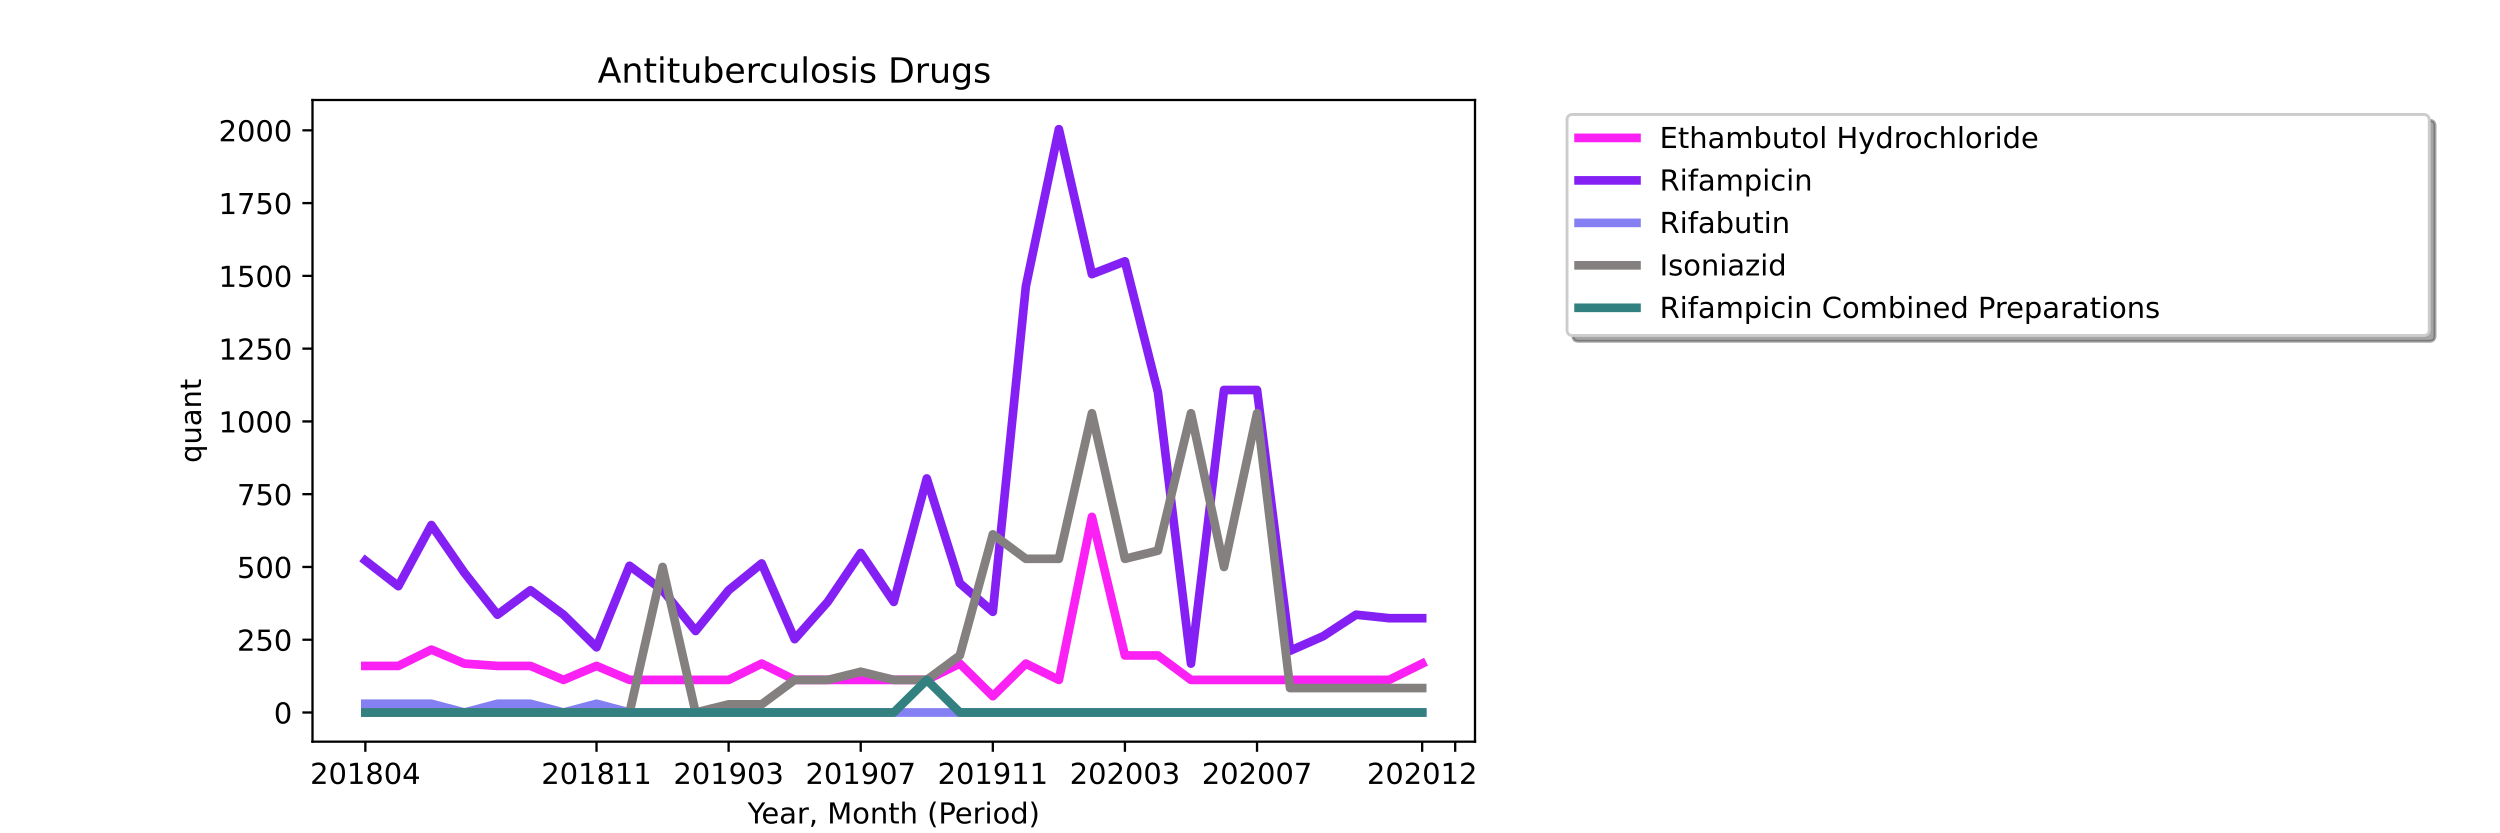 <?xml version="1.0" encoding="utf-8" standalone="no"?>
<!DOCTYPE svg PUBLIC "-//W3C//DTD SVG 1.1//EN"
  "http://www.w3.org/Graphics/SVG/1.1/DTD/svg11.dtd">
<!-- Created with matplotlib (https://matplotlib.org/) -->
<svg height="288pt" version="1.1" viewBox="0 0 864 288" width="864pt" xmlns="http://www.w3.org/2000/svg" xmlns:xlink="http://www.w3.org/1999/xlink">
 <defs>
  <style type="text/css">*{stroke-linecap:butt;stroke-linejoin:round;}</style>
 </defs>
 <g id="figure_1">
  <g id="patch_1">
   <path d="M 0 288 
L 864 288 
L 864 0 
L 0 0 
z
" style="fill:#ffffff;"/>
  </g>
  <g id="axes_1">
   <g id="patch_2">
    <path d="M 108 256.32 
L 509.76 256.32 
L 509.76 34.56 
L 108 34.56 
z
" style="fill:#ffffff;"/>
   </g>
   <g id="matplotlib.axis_1">
    <g id="xtick_1">
     <g id="line2d_1">
      <defs>
       <path d="M 0 0 
L 0 3.5 
" id="mefa0c62151" style="stroke:#000000;stroke-width:0.8;"/>
      </defs>
      <g>
       <use style="stroke:#000000;stroke-width:0.8;" x="126.262" xlink:href="#mefa0c62151" y="256.32"/>
      </g>
     </g>
     <g id="text_1">
      <!-- 201804 -->
      <g transform="translate(107.174 270.918)scale(0.1 -0.1)">
       <defs>
        <path d="M 19.188 8.297 
L 53.609 8.297 
L 53.609 0 
L 7.328 0 
L 7.328 8.297 
Q 12.938 14.109 22.625 23.891 
Q 32.328 33.688 34.812 36.531 
Q 39.547 41.844 41.422 45.531 
Q 43.312 49.219 43.312 52.781 
Q 43.312 58.594 39.234 62.25 
Q 35.156 65.922 28.609 65.922 
Q 23.969 65.922 18.812 64.312 
Q 13.672 62.703 7.812 59.422 
L 7.812 69.391 
Q 13.766 71.781 18.938 73 
Q 24.125 74.219 28.422 74.219 
Q 39.75 74.219 46.484 68.547 
Q 53.219 62.891 53.219 53.422 
Q 53.219 48.922 51.531 44.891 
Q 49.859 40.875 45.406 35.406 
Q 44.188 33.984 37.641 27.219 
Q 31.109 20.453 19.188 8.297 
z
" id="DejaVuSans-50"/>
        <path d="M 31.781 66.406 
Q 24.172 66.406 20.328 58.906 
Q 16.5 51.422 16.5 36.375 
Q 16.5 21.391 20.328 13.891 
Q 24.172 6.391 31.781 6.391 
Q 39.453 6.391 43.281 13.891 
Q 47.125 21.391 47.125 36.375 
Q 47.125 51.422 43.281 58.906 
Q 39.453 66.406 31.781 66.406 
z
M 31.781 74.219 
Q 44.047 74.219 50.516 64.516 
Q 56.984 54.828 56.984 36.375 
Q 56.984 17.969 50.516 8.266 
Q 44.047 -1.422 31.781 -1.422 
Q 19.531 -1.422 13.062 8.266 
Q 6.594 17.969 6.594 36.375 
Q 6.594 54.828 13.062 64.516 
Q 19.531 74.219 31.781 74.219 
z
" id="DejaVuSans-48"/>
        <path d="M 12.406 8.297 
L 28.516 8.297 
L 28.516 63.922 
L 10.984 60.406 
L 10.984 69.391 
L 28.422 72.906 
L 38.281 72.906 
L 38.281 8.297 
L 54.391 8.297 
L 54.391 0 
L 12.406 0 
z
" id="DejaVuSans-49"/>
        <path d="M 31.781 34.625 
Q 24.75 34.625 20.719 30.859 
Q 16.703 27.094 16.703 20.516 
Q 16.703 13.922 20.719 10.156 
Q 24.75 6.391 31.781 6.391 
Q 38.812 6.391 42.859 10.172 
Q 46.922 13.969 46.922 20.516 
Q 46.922 27.094 42.891 30.859 
Q 38.875 34.625 31.781 34.625 
z
M 21.922 38.812 
Q 15.578 40.375 12.031 44.719 
Q 8.5 49.078 8.5 55.328 
Q 8.5 64.062 14.719 69.141 
Q 20.953 74.219 31.781 74.219 
Q 42.672 74.219 48.875 69.141 
Q 55.078 64.062 55.078 55.328 
Q 55.078 49.078 51.531 44.719 
Q 48 40.375 41.703 38.812 
Q 48.828 37.156 52.797 32.312 
Q 56.781 27.484 56.781 20.516 
Q 56.781 9.906 50.312 4.234 
Q 43.844 -1.422 31.781 -1.422 
Q 19.734 -1.422 13.25 4.234 
Q 6.781 9.906 6.781 20.516 
Q 6.781 27.484 10.781 32.312 
Q 14.797 37.156 21.922 38.812 
z
M 18.312 54.391 
Q 18.312 48.734 21.844 45.562 
Q 25.391 42.391 31.781 42.391 
Q 38.141 42.391 41.719 45.562 
Q 45.312 48.734 45.312 54.391 
Q 45.312 60.062 41.719 63.234 
Q 38.141 66.406 31.781 66.406 
Q 25.391 66.406 21.844 63.234 
Q 18.312 60.062 18.312 54.391 
z
" id="DejaVuSans-56"/>
        <path d="M 37.797 64.312 
L 12.891 25.391 
L 37.797 25.391 
z
M 35.203 72.906 
L 47.609 72.906 
L 47.609 25.391 
L 58.016 25.391 
L 58.016 17.188 
L 47.609 17.188 
L 47.609 0 
L 37.797 0 
L 37.797 17.188 
L 4.891 17.188 
L 4.891 26.703 
z
" id="DejaVuSans-52"/>
       </defs>
       <use xlink:href="#DejaVuSans-50"/>
       <use x="63.623" xlink:href="#DejaVuSans-48"/>
       <use x="127.246" xlink:href="#DejaVuSans-49"/>
       <use x="190.869" xlink:href="#DejaVuSans-56"/>
       <use x="254.492" xlink:href="#DejaVuSans-48"/>
       <use x="318.115" xlink:href="#DejaVuSans-52"/>
      </g>
     </g>
    </g>
    <g id="xtick_2">
     <g id="line2d_2">
      <g>
       <use style="stroke:#000000;stroke-width:0.8;" x="206.157" xlink:href="#mefa0c62151" y="256.32"/>
      </g>
     </g>
     <g id="text_2">
      <!-- 201811 -->
      <g transform="translate(187.07 270.918)scale(0.1 -0.1)">
       <use xlink:href="#DejaVuSans-50"/>
       <use x="63.623" xlink:href="#DejaVuSans-48"/>
       <use x="127.246" xlink:href="#DejaVuSans-49"/>
       <use x="190.869" xlink:href="#DejaVuSans-56"/>
       <use x="254.492" xlink:href="#DejaVuSans-49"/>
       <use x="318.115" xlink:href="#DejaVuSans-49"/>
      </g>
     </g>
    </g>
    <g id="xtick_3">
     <g id="line2d_3">
      <g>
       <use style="stroke:#000000;stroke-width:0.8;" x="251.812" xlink:href="#mefa0c62151" y="256.32"/>
      </g>
     </g>
     <g id="text_3">
      <!-- 201903 -->
      <g transform="translate(232.724 270.918)scale(0.1 -0.1)">
       <defs>
        <path d="M 10.984 1.516 
L 10.984 10.5 
Q 14.703 8.734 18.5 7.812 
Q 22.312 6.891 25.984 6.891 
Q 35.75 6.891 40.891 13.453 
Q 46.047 20.016 46.781 33.406 
Q 43.953 29.203 39.594 26.953 
Q 35.25 24.703 29.984 24.703 
Q 19.047 24.703 12.672 31.312 
Q 6.297 37.938 6.297 49.422 
Q 6.297 60.641 12.938 67.422 
Q 19.578 74.219 30.609 74.219 
Q 43.266 74.219 49.922 64.516 
Q 56.594 54.828 56.594 36.375 
Q 56.594 19.141 48.406 8.859 
Q 40.234 -1.422 26.422 -1.422 
Q 22.703 -1.422 18.891 -0.688 
Q 15.094 0.047 10.984 1.516 
z
M 30.609 32.422 
Q 37.25 32.422 41.125 36.953 
Q 45.016 41.5 45.016 49.422 
Q 45.016 57.281 41.125 61.844 
Q 37.25 66.406 30.609 66.406 
Q 23.969 66.406 20.094 61.844 
Q 16.219 57.281 16.219 49.422 
Q 16.219 41.5 20.094 36.953 
Q 23.969 32.422 30.609 32.422 
z
" id="DejaVuSans-57"/>
        <path d="M 40.578 39.312 
Q 47.656 37.797 51.625 33 
Q 55.609 28.219 55.609 21.188 
Q 55.609 10.406 48.188 4.484 
Q 40.766 -1.422 27.094 -1.422 
Q 22.516 -1.422 17.656 -0.516 
Q 12.797 0.391 7.625 2.203 
L 7.625 11.719 
Q 11.719 9.328 16.594 8.109 
Q 21.484 6.891 26.812 6.891 
Q 36.078 6.891 40.938 10.547 
Q 45.797 14.203 45.797 21.188 
Q 45.797 27.641 41.281 31.266 
Q 36.766 34.906 28.719 34.906 
L 20.219 34.906 
L 20.219 43.016 
L 29.109 43.016 
Q 36.375 43.016 40.234 45.922 
Q 44.094 48.828 44.094 54.297 
Q 44.094 59.906 40.109 62.906 
Q 36.141 65.922 28.719 65.922 
Q 24.656 65.922 20.016 65.031 
Q 15.375 64.156 9.812 62.312 
L 9.812 71.094 
Q 15.438 72.656 20.344 73.438 
Q 25.25 74.219 29.594 74.219 
Q 40.828 74.219 47.359 69.109 
Q 53.906 64.016 53.906 55.328 
Q 53.906 49.266 50.438 45.094 
Q 46.969 40.922 40.578 39.312 
z
" id="DejaVuSans-51"/>
       </defs>
       <use xlink:href="#DejaVuSans-50"/>
       <use x="63.623" xlink:href="#DejaVuSans-48"/>
       <use x="127.246" xlink:href="#DejaVuSans-49"/>
       <use x="190.869" xlink:href="#DejaVuSans-57"/>
       <use x="254.492" xlink:href="#DejaVuSans-48"/>
       <use x="318.115" xlink:href="#DejaVuSans-51"/>
      </g>
     </g>
    </g>
    <g id="xtick_4">
     <g id="line2d_4">
      <g>
       <use style="stroke:#000000;stroke-width:0.8;" x="297.466" xlink:href="#mefa0c62151" y="256.32"/>
      </g>
     </g>
     <g id="text_4">
      <!-- 201907 -->
      <g transform="translate(278.379 270.918)scale(0.1 -0.1)">
       <defs>
        <path d="M 8.203 72.906 
L 55.078 72.906 
L 55.078 68.703 
L 28.609 0 
L 18.312 0 
L 43.219 64.594 
L 8.203 64.594 
z
" id="DejaVuSans-55"/>
       </defs>
       <use xlink:href="#DejaVuSans-50"/>
       <use x="63.623" xlink:href="#DejaVuSans-48"/>
       <use x="127.246" xlink:href="#DejaVuSans-49"/>
       <use x="190.869" xlink:href="#DejaVuSans-57"/>
       <use x="254.492" xlink:href="#DejaVuSans-48"/>
       <use x="318.115" xlink:href="#DejaVuSans-55"/>
      </g>
     </g>
    </g>
    <g id="xtick_5">
     <g id="line2d_5">
      <g>
       <use style="stroke:#000000;stroke-width:0.8;" x="343.121" xlink:href="#mefa0c62151" y="256.32"/>
      </g>
     </g>
     <g id="text_5">
      <!-- 201911 -->
      <g transform="translate(324.033 270.918)scale(0.1 -0.1)">
       <use xlink:href="#DejaVuSans-50"/>
       <use x="63.623" xlink:href="#DejaVuSans-48"/>
       <use x="127.246" xlink:href="#DejaVuSans-49"/>
       <use x="190.869" xlink:href="#DejaVuSans-57"/>
       <use x="254.492" xlink:href="#DejaVuSans-49"/>
       <use x="318.115" xlink:href="#DejaVuSans-49"/>
      </g>
     </g>
    </g>
    <g id="xtick_6">
     <g id="line2d_6">
      <g>
       <use style="stroke:#000000;stroke-width:0.8;" x="388.775" xlink:href="#mefa0c62151" y="256.32"/>
      </g>
     </g>
     <g id="text_6">
      <!-- 202003 -->
      <g transform="translate(369.688 270.918)scale(0.1 -0.1)">
       <use xlink:href="#DejaVuSans-50"/>
       <use x="63.623" xlink:href="#DejaVuSans-48"/>
       <use x="127.246" xlink:href="#DejaVuSans-50"/>
       <use x="190.869" xlink:href="#DejaVuSans-48"/>
       <use x="254.492" xlink:href="#DejaVuSans-48"/>
       <use x="318.115" xlink:href="#DejaVuSans-51"/>
      </g>
     </g>
    </g>
    <g id="xtick_7">
     <g id="line2d_7">
      <g>
       <use style="stroke:#000000;stroke-width:0.8;" x="434.43" xlink:href="#mefa0c62151" y="256.32"/>
      </g>
     </g>
     <g id="text_7">
      <!-- 202007 -->
      <g transform="translate(415.342 270.918)scale(0.1 -0.1)">
       <use xlink:href="#DejaVuSans-50"/>
       <use x="63.623" xlink:href="#DejaVuSans-48"/>
       <use x="127.246" xlink:href="#DejaVuSans-50"/>
       <use x="190.869" xlink:href="#DejaVuSans-48"/>
       <use x="254.492" xlink:href="#DejaVuSans-48"/>
       <use x="318.115" xlink:href="#DejaVuSans-55"/>
      </g>
     </g>
    </g>
    <g id="xtick_8">
     <g id="line2d_8">
      <g>
       <use style="stroke:#000000;stroke-width:0.8;" x="491.498" xlink:href="#mefa0c62151" y="256.32"/>
      </g>
     </g>
     <g id="text_8">
      <!-- 202012 -->
      <g transform="translate(472.411 270.918)scale(0.1 -0.1)">
       <use xlink:href="#DejaVuSans-50"/>
       <use x="63.623" xlink:href="#DejaVuSans-48"/>
       <use x="127.246" xlink:href="#DejaVuSans-50"/>
       <use x="190.869" xlink:href="#DejaVuSans-48"/>
       <use x="254.492" xlink:href="#DejaVuSans-49"/>
       <use x="318.115" xlink:href="#DejaVuSans-50"/>
      </g>
     </g>
    </g>
    <g id="xtick_9">
     <g id="line2d_9">
      <g>
       <use style="stroke:#000000;stroke-width:0.8;" x="502.912" xlink:href="#mefa0c62151" y="256.32"/>
      </g>
     </g>
    </g>
    <g id="text_9">
     <!-- Year, Month (Period) -->
     <g transform="translate(258.364 284.597)scale(0.1 -0.1)">
      <defs>
       <path d="M -0.203 72.906 
L 10.406 72.906 
L 30.609 42.922 
L 50.688 72.906 
L 61.281 72.906 
L 35.5 34.719 
L 35.5 0 
L 25.594 0 
L 25.594 34.719 
z
" id="DejaVuSans-89"/>
       <path d="M 56.203 29.594 
L 56.203 25.203 
L 14.891 25.203 
Q 15.484 15.922 20.484 11.062 
Q 25.484 6.203 34.422 6.203 
Q 39.594 6.203 44.453 7.469 
Q 49.312 8.734 54.109 11.281 
L 54.109 2.781 
Q 49.266 0.734 44.188 -0.344 
Q 39.109 -1.422 33.891 -1.422 
Q 20.797 -1.422 13.156 6.188 
Q 5.516 13.812 5.516 26.812 
Q 5.516 40.234 12.766 48.109 
Q 20.016 56 32.328 56 
Q 43.359 56 49.781 48.891 
Q 56.203 41.797 56.203 29.594 
z
M 47.219 32.234 
Q 47.125 39.594 43.094 43.984 
Q 39.062 48.391 32.422 48.391 
Q 24.906 48.391 20.391 44.141 
Q 15.875 39.891 15.188 32.172 
z
" id="DejaVuSans-101"/>
       <path d="M 34.281 27.484 
Q 23.391 27.484 19.188 25 
Q 14.984 22.516 14.984 16.5 
Q 14.984 11.719 18.141 8.906 
Q 21.297 6.109 26.703 6.109 
Q 34.188 6.109 38.703 11.406 
Q 43.219 16.703 43.219 25.484 
L 43.219 27.484 
z
M 52.203 31.203 
L 52.203 0 
L 43.219 0 
L 43.219 8.297 
Q 40.141 3.328 35.547 0.953 
Q 30.953 -1.422 24.312 -1.422 
Q 15.922 -1.422 10.953 3.297 
Q 6 8.016 6 15.922 
Q 6 25.141 12.172 29.828 
Q 18.359 34.516 30.609 34.516 
L 43.219 34.516 
L 43.219 35.406 
Q 43.219 41.609 39.141 45 
Q 35.062 48.391 27.688 48.391 
Q 23 48.391 18.547 47.266 
Q 14.109 46.141 10.016 43.891 
L 10.016 52.203 
Q 14.938 54.109 19.578 55.047 
Q 24.219 56 28.609 56 
Q 40.484 56 46.344 49.844 
Q 52.203 43.703 52.203 31.203 
z
" id="DejaVuSans-97"/>
       <path d="M 41.109 46.297 
Q 39.594 47.172 37.812 47.578 
Q 36.031 48 33.891 48 
Q 26.266 48 22.188 43.047 
Q 18.109 38.094 18.109 28.812 
L 18.109 0 
L 9.078 0 
L 9.078 54.688 
L 18.109 54.688 
L 18.109 46.188 
Q 20.953 51.172 25.484 53.578 
Q 30.031 56 36.531 56 
Q 37.453 56 38.578 55.875 
Q 39.703 55.766 41.062 55.516 
z
" id="DejaVuSans-114"/>
       <path d="M 11.719 12.406 
L 22.016 12.406 
L 22.016 4 
L 14.016 -11.625 
L 7.719 -11.625 
L 11.719 4 
z
" id="DejaVuSans-44"/>
       <path id="DejaVuSans-32"/>
       <path d="M 9.812 72.906 
L 24.516 72.906 
L 43.109 23.297 
L 61.812 72.906 
L 76.516 72.906 
L 76.516 0 
L 66.891 0 
L 66.891 64.016 
L 48.094 14.016 
L 38.188 14.016 
L 19.391 64.016 
L 19.391 0 
L 9.812 0 
z
" id="DejaVuSans-77"/>
       <path d="M 30.609 48.391 
Q 23.391 48.391 19.188 42.75 
Q 14.984 37.109 14.984 27.297 
Q 14.984 17.484 19.156 11.844 
Q 23.344 6.203 30.609 6.203 
Q 37.797 6.203 41.984 11.859 
Q 46.188 17.531 46.188 27.297 
Q 46.188 37.016 41.984 42.703 
Q 37.797 48.391 30.609 48.391 
z
M 30.609 56 
Q 42.328 56 49.016 48.375 
Q 55.719 40.766 55.719 27.297 
Q 55.719 13.875 49.016 6.219 
Q 42.328 -1.422 30.609 -1.422 
Q 18.844 -1.422 12.172 6.219 
Q 5.516 13.875 5.516 27.297 
Q 5.516 40.766 12.172 48.375 
Q 18.844 56 30.609 56 
z
" id="DejaVuSans-111"/>
       <path d="M 54.891 33.016 
L 54.891 0 
L 45.906 0 
L 45.906 32.719 
Q 45.906 40.484 42.875 44.328 
Q 39.844 48.188 33.797 48.188 
Q 26.516 48.188 22.312 43.547 
Q 18.109 38.922 18.109 30.906 
L 18.109 0 
L 9.078 0 
L 9.078 54.688 
L 18.109 54.688 
L 18.109 46.188 
Q 21.344 51.125 25.703 53.562 
Q 30.078 56 35.797 56 
Q 45.219 56 50.047 50.172 
Q 54.891 44.344 54.891 33.016 
z
" id="DejaVuSans-110"/>
       <path d="M 18.312 70.219 
L 18.312 54.688 
L 36.812 54.688 
L 36.812 47.703 
L 18.312 47.703 
L 18.312 18.016 
Q 18.312 11.328 20.141 9.422 
Q 21.969 7.516 27.594 7.516 
L 36.812 7.516 
L 36.812 0 
L 27.594 0 
Q 17.188 0 13.234 3.875 
Q 9.281 7.766 9.281 18.016 
L 9.281 47.703 
L 2.688 47.703 
L 2.688 54.688 
L 9.281 54.688 
L 9.281 70.219 
z
" id="DejaVuSans-116"/>
       <path d="M 54.891 33.016 
L 54.891 0 
L 45.906 0 
L 45.906 32.719 
Q 45.906 40.484 42.875 44.328 
Q 39.844 48.188 33.797 48.188 
Q 26.516 48.188 22.312 43.547 
Q 18.109 38.922 18.109 30.906 
L 18.109 0 
L 9.078 0 
L 9.078 75.984 
L 18.109 75.984 
L 18.109 46.188 
Q 21.344 51.125 25.703 53.562 
Q 30.078 56 35.797 56 
Q 45.219 56 50.047 50.172 
Q 54.891 44.344 54.891 33.016 
z
" id="DejaVuSans-104"/>
       <path d="M 31 75.875 
Q 24.469 64.656 21.281 53.656 
Q 18.109 42.672 18.109 31.391 
Q 18.109 20.125 21.312 9.062 
Q 24.516 -2 31 -13.188 
L 23.188 -13.188 
Q 15.875 -1.703 12.234 9.375 
Q 8.594 20.453 8.594 31.391 
Q 8.594 42.281 12.203 53.312 
Q 15.828 64.359 23.188 75.875 
z
" id="DejaVuSans-40"/>
       <path d="M 19.672 64.797 
L 19.672 37.406 
L 32.078 37.406 
Q 38.969 37.406 42.719 40.969 
Q 46.484 44.531 46.484 51.125 
Q 46.484 57.672 42.719 61.234 
Q 38.969 64.797 32.078 64.797 
z
M 9.812 72.906 
L 32.078 72.906 
Q 44.344 72.906 50.609 67.359 
Q 56.891 61.812 56.891 51.125 
Q 56.891 40.328 50.609 34.812 
Q 44.344 29.297 32.078 29.297 
L 19.672 29.297 
L 19.672 0 
L 9.812 0 
z
" id="DejaVuSans-80"/>
       <path d="M 9.422 54.688 
L 18.406 54.688 
L 18.406 0 
L 9.422 0 
z
M 9.422 75.984 
L 18.406 75.984 
L 18.406 64.594 
L 9.422 64.594 
z
" id="DejaVuSans-105"/>
       <path d="M 45.406 46.391 
L 45.406 75.984 
L 54.391 75.984 
L 54.391 0 
L 45.406 0 
L 45.406 8.203 
Q 42.578 3.328 38.25 0.953 
Q 33.938 -1.422 27.875 -1.422 
Q 17.969 -1.422 11.734 6.484 
Q 5.516 14.406 5.516 27.297 
Q 5.516 40.188 11.734 48.094 
Q 17.969 56 27.875 56 
Q 33.938 56 38.25 53.625 
Q 42.578 51.266 45.406 46.391 
z
M 14.797 27.297 
Q 14.797 17.391 18.875 11.75 
Q 22.953 6.109 30.078 6.109 
Q 37.203 6.109 41.297 11.75 
Q 45.406 17.391 45.406 27.297 
Q 45.406 37.203 41.297 42.844 
Q 37.203 48.484 30.078 48.484 
Q 22.953 48.484 18.875 42.844 
Q 14.797 37.203 14.797 27.297 
z
" id="DejaVuSans-100"/>
       <path d="M 8.016 75.875 
L 15.828 75.875 
Q 23.141 64.359 26.781 53.312 
Q 30.422 42.281 30.422 31.391 
Q 30.422 20.453 26.781 9.375 
Q 23.141 -1.703 15.828 -13.188 
L 8.016 -13.188 
Q 14.5 -2 17.703 9.062 
Q 20.906 20.125 20.906 31.391 
Q 20.906 42.672 17.703 53.656 
Q 14.5 64.656 8.016 75.875 
z
" id="DejaVuSans-41"/>
      </defs>
      <use xlink:href="#DejaVuSans-89"/>
      <use x="47.834" xlink:href="#DejaVuSans-101"/>
      <use x="109.357" xlink:href="#DejaVuSans-97"/>
      <use x="170.637" xlink:href="#DejaVuSans-114"/>
      <use x="211.75" xlink:href="#DejaVuSans-44"/>
      <use x="243.537" xlink:href="#DejaVuSans-32"/>
      <use x="275.324" xlink:href="#DejaVuSans-77"/>
      <use x="361.604" xlink:href="#DejaVuSans-111"/>
      <use x="422.785" xlink:href="#DejaVuSans-110"/>
      <use x="486.164" xlink:href="#DejaVuSans-116"/>
      <use x="525.373" xlink:href="#DejaVuSans-104"/>
      <use x="588.752" xlink:href="#DejaVuSans-32"/>
      <use x="620.539" xlink:href="#DejaVuSans-40"/>
      <use x="659.553" xlink:href="#DejaVuSans-80"/>
      <use x="716.23" xlink:href="#DejaVuSans-101"/>
      <use x="777.754" xlink:href="#DejaVuSans-114"/>
      <use x="818.867" xlink:href="#DejaVuSans-105"/>
      <use x="846.65" xlink:href="#DejaVuSans-111"/>
      <use x="907.832" xlink:href="#DejaVuSans-100"/>
      <use x="971.309" xlink:href="#DejaVuSans-41"/>
     </g>
    </g>
   </g>
   <g id="matplotlib.axis_2">
    <g id="ytick_1">
     <g id="line2d_10">
      <defs>
       <path d="M 0 0 
L -3.5 0 
" id="mbeb503affc" style="stroke:#000000;stroke-width:0.8;"/>
      </defs>
      <g>
       <use style="stroke:#000000;stroke-width:0.8;" x="108" xlink:href="#mbeb503affc" y="246.24"/>
      </g>
     </g>
     <g id="text_10">
      <!-- 0 -->
      <g transform="translate(94.638 250.039)scale(0.1 -0.1)">
       <use xlink:href="#DejaVuSans-48"/>
      </g>
     </g>
    </g>
    <g id="ytick_2">
     <g id="line2d_11">
      <g>
       <use style="stroke:#000000;stroke-width:0.8;" x="108" xlink:href="#mbeb503affc" y="221.09"/>
      </g>
     </g>
     <g id="text_11">
      <!-- 250 -->
      <g transform="translate(81.912 224.89)scale(0.1 -0.1)">
       <defs>
        <path d="M 10.797 72.906 
L 49.516 72.906 
L 49.516 64.594 
L 19.828 64.594 
L 19.828 46.734 
Q 21.969 47.469 24.109 47.828 
Q 26.266 48.188 28.422 48.188 
Q 40.625 48.188 47.75 41.5 
Q 54.891 34.812 54.891 23.391 
Q 54.891 11.625 47.562 5.094 
Q 40.234 -1.422 26.906 -1.422 
Q 22.312 -1.422 17.547 -0.641 
Q 12.797 0.141 7.719 1.703 
L 7.719 11.625 
Q 12.109 9.234 16.797 8.062 
Q 21.484 6.891 26.703 6.891 
Q 35.156 6.891 40.078 11.328 
Q 45.016 15.766 45.016 23.391 
Q 45.016 31 40.078 35.438 
Q 35.156 39.891 26.703 39.891 
Q 22.75 39.891 18.812 39.016 
Q 14.891 38.141 10.797 36.281 
z
" id="DejaVuSans-53"/>
       </defs>
       <use xlink:href="#DejaVuSans-50"/>
       <use x="63.623" xlink:href="#DejaVuSans-53"/>
       <use x="127.246" xlink:href="#DejaVuSans-48"/>
      </g>
     </g>
    </g>
    <g id="ytick_3">
     <g id="line2d_12">
      <g>
       <use style="stroke:#000000;stroke-width:0.8;" x="108" xlink:href="#mbeb503affc" y="195.941"/>
      </g>
     </g>
     <g id="text_12">
      <!-- 500 -->
      <g transform="translate(81.912 199.74)scale(0.1 -0.1)">
       <use xlink:href="#DejaVuSans-53"/>
       <use x="63.623" xlink:href="#DejaVuSans-48"/>
       <use x="127.246" xlink:href="#DejaVuSans-48"/>
      </g>
     </g>
    </g>
    <g id="ytick_4">
     <g id="line2d_13">
      <g>
       <use style="stroke:#000000;stroke-width:0.8;" x="108" xlink:href="#mbeb503affc" y="170.791"/>
      </g>
     </g>
     <g id="text_13">
      <!-- 750 -->
      <g transform="translate(81.912 174.59)scale(0.1 -0.1)">
       <use xlink:href="#DejaVuSans-55"/>
       <use x="63.623" xlink:href="#DejaVuSans-53"/>
       <use x="127.246" xlink:href="#DejaVuSans-48"/>
      </g>
     </g>
    </g>
    <g id="ytick_5">
     <g id="line2d_14">
      <g>
       <use style="stroke:#000000;stroke-width:0.8;" x="108" xlink:href="#mbeb503affc" y="145.641"/>
      </g>
     </g>
     <g id="text_14">
      <!-- 1000 -->
      <g transform="translate(75.55 149.44)scale(0.1 -0.1)">
       <use xlink:href="#DejaVuSans-49"/>
       <use x="63.623" xlink:href="#DejaVuSans-48"/>
       <use x="127.246" xlink:href="#DejaVuSans-48"/>
       <use x="190.869" xlink:href="#DejaVuSans-48"/>
      </g>
     </g>
    </g>
    <g id="ytick_6">
     <g id="line2d_15">
      <g>
       <use style="stroke:#000000;stroke-width:0.8;" x="108" xlink:href="#mbeb503affc" y="120.491"/>
      </g>
     </g>
     <g id="text_15">
      <!-- 1250 -->
      <g transform="translate(75.55 124.291)scale(0.1 -0.1)">
       <use xlink:href="#DejaVuSans-49"/>
       <use x="63.623" xlink:href="#DejaVuSans-50"/>
       <use x="127.246" xlink:href="#DejaVuSans-53"/>
       <use x="190.869" xlink:href="#DejaVuSans-48"/>
      </g>
     </g>
    </g>
    <g id="ytick_7">
     <g id="line2d_16">
      <g>
       <use style="stroke:#000000;stroke-width:0.8;" x="108" xlink:href="#mbeb503affc" y="95.342"/>
      </g>
     </g>
     <g id="text_16">
      <!-- 1500 -->
      <g transform="translate(75.55 99.141)scale(0.1 -0.1)">
       <use xlink:href="#DejaVuSans-49"/>
       <use x="63.623" xlink:href="#DejaVuSans-53"/>
       <use x="127.246" xlink:href="#DejaVuSans-48"/>
       <use x="190.869" xlink:href="#DejaVuSans-48"/>
      </g>
     </g>
    </g>
    <g id="ytick_8">
     <g id="line2d_17">
      <g>
       <use style="stroke:#000000;stroke-width:0.8;" x="108" xlink:href="#mbeb503affc" y="70.192"/>
      </g>
     </g>
     <g id="text_17">
      <!-- 1750 -->
      <g transform="translate(75.55 73.991)scale(0.1 -0.1)">
       <use xlink:href="#DejaVuSans-49"/>
       <use x="63.623" xlink:href="#DejaVuSans-55"/>
       <use x="127.246" xlink:href="#DejaVuSans-53"/>
       <use x="190.869" xlink:href="#DejaVuSans-48"/>
      </g>
     </g>
    </g>
    <g id="ytick_9">
     <g id="line2d_18">
      <g>
       <use style="stroke:#000000;stroke-width:0.8;" x="108" xlink:href="#mbeb503affc" y="45.042"/>
      </g>
     </g>
     <g id="text_18">
      <!-- 2000 -->
      <g transform="translate(75.55 48.842)scale(0.1 -0.1)">
       <use xlink:href="#DejaVuSans-50"/>
       <use x="63.623" xlink:href="#DejaVuSans-48"/>
       <use x="127.246" xlink:href="#DejaVuSans-48"/>
       <use x="190.869" xlink:href="#DejaVuSans-48"/>
      </g>
     </g>
    </g>
    <g id="text_19">
     <!-- quant -->
     <g transform="translate(69.47 159.976)rotate(-90)scale(0.1 -0.1)">
      <defs>
       <path d="M 14.797 27.297 
Q 14.797 17.391 18.875 11.75 
Q 22.953 6.109 30.078 6.109 
Q 37.203 6.109 41.297 11.75 
Q 45.406 17.391 45.406 27.297 
Q 45.406 37.203 41.297 42.844 
Q 37.203 48.484 30.078 48.484 
Q 22.953 48.484 18.875 42.844 
Q 14.797 37.203 14.797 27.297 
z
M 45.406 8.203 
Q 42.578 3.328 38.25 0.953 
Q 33.938 -1.422 27.875 -1.422 
Q 17.969 -1.422 11.734 6.484 
Q 5.516 14.406 5.516 27.297 
Q 5.516 40.188 11.734 48.094 
Q 17.969 56 27.875 56 
Q 33.938 56 38.25 53.625 
Q 42.578 51.266 45.406 46.391 
L 45.406 54.688 
L 54.391 54.688 
L 54.391 -20.797 
L 45.406 -20.797 
z
" id="DejaVuSans-113"/>
       <path d="M 8.5 21.578 
L 8.5 54.688 
L 17.484 54.688 
L 17.484 21.922 
Q 17.484 14.156 20.5 10.266 
Q 23.531 6.391 29.594 6.391 
Q 36.859 6.391 41.078 11.031 
Q 45.312 15.672 45.312 23.688 
L 45.312 54.688 
L 54.297 54.688 
L 54.297 0 
L 45.312 0 
L 45.312 8.406 
Q 42.047 3.422 37.719 1 
Q 33.406 -1.422 27.688 -1.422 
Q 18.266 -1.422 13.375 4.438 
Q 8.5 10.297 8.5 21.578 
z
M 31.109 56 
z
" id="DejaVuSans-117"/>
      </defs>
      <use xlink:href="#DejaVuSans-113"/>
      <use x="63.477" xlink:href="#DejaVuSans-117"/>
      <use x="126.855" xlink:href="#DejaVuSans-97"/>
      <use x="188.135" xlink:href="#DejaVuSans-110"/>
      <use x="251.514" xlink:href="#DejaVuSans-116"/>
     </g>
    </g>
   </g>
   <g id="line2d_19">
    <path clip-path="url(#p22ac1763ed)" d="M 126.262 230.144 
L 137.675 230.144 
L 149.089 224.511 
L 160.503 229.339 
L 171.916 230.144 
L 183.33 230.144 
L 194.744 234.973 
L 206.157 230.144 
L 217.571 234.973 
L 228.985 234.973 
L 240.398 234.973 
L 251.812 234.973 
L 263.225 229.339 
L 274.639 234.973 
L 286.053 234.973 
L 297.466 234.973 
L 308.88 234.973 
L 320.294 234.973 
L 331.707 229.339 
L 343.121 240.606 
L 354.535 229.339 
L 365.948 234.973 
L 377.362 178.638 
L 388.775 226.523 
L 400.189 226.523 
L 411.603 234.973 
L 423.016 234.973 
L 434.43 234.973 
L 445.844 234.973 
L 457.257 234.973 
L 468.671 234.973 
L 480.085 234.973 
L 491.498 229.339 
" style="fill:none;stroke:#fb20f3;stroke-linecap:square;stroke-width:3;"/>
   </g>
   <g id="line2d_20">
    <path clip-path="url(#p22ac1763ed)" d="M 126.262 193.727 
L 137.675 202.58 
L 149.089 181.454 
L 160.503 197.953 
L 171.916 212.439 
L 183.33 203.989 
L 194.744 212.439 
L 206.157 223.706 
L 217.571 195.538 
L 228.985 203.989 
L 240.398 218.072 
L 251.812 203.989 
L 263.225 194.733 
L 274.639 220.889 
L 286.053 208.012 
L 297.466 191.112 
L 308.88 208.012 
L 320.294 165.359 
L 331.707 201.574 
L 343.121 211.433 
L 354.535 98.963 
L 365.948 44.64 
L 377.362 94.738 
L 388.775 90.312 
L 400.189 135.581 
L 411.603 229.339 
L 423.016 134.777 
L 434.43 134.777 
L 445.844 224.913 
L 457.257 219.883 
L 468.671 212.439 
L 480.085 213.646 
L 491.498 213.646 
" style="fill:none;stroke:#8420f3;stroke-linecap:square;stroke-width:3;"/>
   </g>
   <g id="line2d_21">
    <path clip-path="url(#p22ac1763ed)" d="M 126.262 243.222 
L 137.675 243.222 
L 149.089 243.222 
L 160.503 246.24 
L 171.916 243.222 
L 183.33 243.222 
L 194.744 246.24 
L 206.157 243.222 
L 217.571 246.24 
L 228.985 246.24 
L 240.398 246.24 
L 251.812 246.24 
L 263.225 246.24 
L 274.639 246.24 
L 286.053 246.24 
L 297.466 246.24 
L 308.88 246.24 
L 320.294 246.24 
L 331.707 246.24 
L 343.121 246.24 
L 354.535 246.24 
L 365.948 246.24 
L 377.362 246.24 
L 388.775 246.24 
L 400.189 246.24 
L 411.603 246.24 
L 423.016 246.24 
L 434.43 246.24 
L 445.844 246.24 
L 457.257 246.24 
L 468.671 246.24 
L 480.085 246.24 
L 491.498 246.24 
" style="fill:none;stroke:#8480f3;stroke-linecap:square;stroke-width:3;"/>
   </g>
   <g id="line2d_22">
    <path clip-path="url(#p22ac1763ed)" d="M 126.262 246.24 
L 137.675 246.24 
L 149.089 246.24 
L 160.503 246.24 
L 171.916 246.24 
L 183.33 246.24 
L 194.744 246.24 
L 206.157 246.24 
L 217.571 246.24 
L 228.985 195.941 
L 240.398 246.24 
L 251.812 243.423 
L 263.225 243.423 
L 274.639 234.973 
L 286.053 234.973 
L 297.466 232.156 
L 308.88 234.973 
L 320.294 234.973 
L 331.707 226.523 
L 343.121 184.674 
L 354.535 193.124 
L 365.948 193.124 
L 377.362 142.824 
L 388.775 193.124 
L 400.189 190.307 
L 411.603 142.824 
L 423.016 195.941 
L 434.43 142.824 
L 445.844 237.79 
L 457.257 237.79 
L 468.671 237.79 
L 480.085 237.79 
L 491.498 237.79 
" style="fill:none;stroke:#84807f;stroke-linecap:square;stroke-width:3;"/>
   </g>
   <g id="line2d_23">
    <path clip-path="url(#p22ac1763ed)" d="M 126.262 246.24 
L 137.675 246.24 
L 149.089 246.24 
L 160.503 246.24 
L 171.916 246.24 
L 183.33 246.24 
L 194.744 246.24 
L 206.157 246.24 
L 217.571 246.24 
L 228.985 246.24 
L 240.398 246.24 
L 251.812 246.24 
L 263.225 246.24 
L 274.639 246.24 
L 286.053 246.24 
L 297.466 246.24 
L 308.88 246.24 
L 320.294 234.973 
L 331.707 246.24 
L 343.121 246.24 
L 354.535 246.24 
L 365.948 246.24 
L 377.362 246.24 
L 388.775 246.24 
L 400.189 246.24 
L 411.603 246.24 
L 423.016 246.24 
L 434.43 246.24 
L 445.844 246.24 
L 457.257 246.24 
L 468.671 246.24 
L 480.085 246.24 
L 491.498 246.24 
" style="fill:none;stroke:#32807f;stroke-linecap:square;stroke-width:3;"/>
   </g>
   <g id="patch_3">
    <path d="M 108 256.32 
L 108 34.56 
" style="fill:none;stroke:#000000;stroke-linecap:square;stroke-linejoin:miter;stroke-width:0.8;"/>
   </g>
   <g id="patch_4">
    <path d="M 509.76 256.32 
L 509.76 34.56 
" style="fill:none;stroke:#000000;stroke-linecap:square;stroke-linejoin:miter;stroke-width:0.8;"/>
   </g>
   <g id="patch_5">
    <path d="M 108 256.32 
L 509.76 256.32 
" style="fill:none;stroke:#000000;stroke-linecap:square;stroke-linejoin:miter;stroke-width:0.8;"/>
   </g>
   <g id="patch_6">
    <path d="M 108 34.56 
L 509.76 34.56 
" style="fill:none;stroke:#000000;stroke-linecap:square;stroke-linejoin:miter;stroke-width:0.8;"/>
   </g>
   <g id="text_20">
    <!-- Antituberculosis Drugs                   -->
    <g transform="translate(206.555 28.56)scale(0.12 -0.12)">
     <defs>
      <path d="M 34.188 63.188 
L 20.797 26.906 
L 47.609 26.906 
z
M 28.609 72.906 
L 39.797 72.906 
L 67.578 0 
L 57.328 0 
L 50.688 18.703 
L 17.828 18.703 
L 11.188 0 
L 0.781 0 
z
" id="DejaVuSans-65"/>
      <path d="M 48.688 27.297 
Q 48.688 37.203 44.609 42.844 
Q 40.531 48.484 33.406 48.484 
Q 26.266 48.484 22.188 42.844 
Q 18.109 37.203 18.109 27.297 
Q 18.109 17.391 22.188 11.75 
Q 26.266 6.109 33.406 6.109 
Q 40.531 6.109 44.609 11.75 
Q 48.688 17.391 48.688 27.297 
z
M 18.109 46.391 
Q 20.953 51.266 25.266 53.625 
Q 29.594 56 35.594 56 
Q 45.562 56 51.781 48.094 
Q 58.016 40.188 58.016 27.297 
Q 58.016 14.406 51.781 6.484 
Q 45.562 -1.422 35.594 -1.422 
Q 29.594 -1.422 25.266 0.953 
Q 20.953 3.328 18.109 8.203 
L 18.109 0 
L 9.078 0 
L 9.078 75.984 
L 18.109 75.984 
z
" id="DejaVuSans-98"/>
      <path d="M 48.781 52.594 
L 48.781 44.188 
Q 44.969 46.297 41.141 47.344 
Q 37.312 48.391 33.406 48.391 
Q 24.656 48.391 19.812 42.844 
Q 14.984 37.312 14.984 27.297 
Q 14.984 17.281 19.812 11.734 
Q 24.656 6.203 33.406 6.203 
Q 37.312 6.203 41.141 7.25 
Q 44.969 8.297 48.781 10.406 
L 48.781 2.094 
Q 45.016 0.344 40.984 -0.531 
Q 36.969 -1.422 32.422 -1.422 
Q 20.062 -1.422 12.781 6.344 
Q 5.516 14.109 5.516 27.297 
Q 5.516 40.672 12.859 48.328 
Q 20.219 56 33.016 56 
Q 37.156 56 41.109 55.141 
Q 45.062 54.297 48.781 52.594 
z
" id="DejaVuSans-99"/>
      <path d="M 9.422 75.984 
L 18.406 75.984 
L 18.406 0 
L 9.422 0 
z
" id="DejaVuSans-108"/>
      <path d="M 44.281 53.078 
L 44.281 44.578 
Q 40.484 46.531 36.375 47.5 
Q 32.281 48.484 27.875 48.484 
Q 21.188 48.484 17.844 46.438 
Q 14.5 44.391 14.5 40.281 
Q 14.5 37.156 16.891 35.375 
Q 19.281 33.594 26.516 31.984 
L 29.594 31.297 
Q 39.156 29.25 43.188 25.516 
Q 47.219 21.781 47.219 15.094 
Q 47.219 7.469 41.188 3.016 
Q 35.156 -1.422 24.609 -1.422 
Q 20.219 -1.422 15.453 -0.562 
Q 10.688 0.297 5.422 2 
L 5.422 11.281 
Q 10.406 8.688 15.234 7.391 
Q 20.062 6.109 24.812 6.109 
Q 31.156 6.109 34.562 8.281 
Q 37.984 10.453 37.984 14.406 
Q 37.984 18.062 35.516 20.016 
Q 33.062 21.969 24.703 23.781 
L 21.578 24.516 
Q 13.234 26.266 9.516 29.906 
Q 5.812 33.547 5.812 39.891 
Q 5.812 47.609 11.281 51.797 
Q 16.75 56 26.812 56 
Q 31.781 56 36.172 55.266 
Q 40.578 54.547 44.281 53.078 
z
" id="DejaVuSans-115"/>
      <path d="M 19.672 64.797 
L 19.672 8.109 
L 31.594 8.109 
Q 46.688 8.109 53.688 14.938 
Q 60.688 21.781 60.688 36.531 
Q 60.688 51.172 53.688 57.984 
Q 46.688 64.797 31.594 64.797 
z
M 9.812 72.906 
L 30.078 72.906 
Q 51.266 72.906 61.172 64.094 
Q 71.094 55.281 71.094 36.531 
Q 71.094 17.672 61.125 8.828 
Q 51.172 0 30.078 0 
L 9.812 0 
z
" id="DejaVuSans-68"/>
      <path d="M 45.406 27.984 
Q 45.406 37.75 41.375 43.109 
Q 37.359 48.484 30.078 48.484 
Q 22.859 48.484 18.828 43.109 
Q 14.797 37.75 14.797 27.984 
Q 14.797 18.266 18.828 12.891 
Q 22.859 7.516 30.078 7.516 
Q 37.359 7.516 41.375 12.891 
Q 45.406 18.266 45.406 27.984 
z
M 54.391 6.781 
Q 54.391 -7.172 48.188 -13.984 
Q 42 -20.797 29.203 -20.797 
Q 24.469 -20.797 20.266 -20.094 
Q 16.062 -19.391 12.109 -17.922 
L 12.109 -9.188 
Q 16.062 -11.328 19.922 -12.344 
Q 23.781 -13.375 27.781 -13.375 
Q 36.625 -13.375 41.016 -8.766 
Q 45.406 -4.156 45.406 5.172 
L 45.406 9.625 
Q 42.625 4.781 38.281 2.391 
Q 33.938 0 27.875 0 
Q 17.828 0 11.672 7.656 
Q 5.516 15.328 5.516 27.984 
Q 5.516 40.672 11.672 48.328 
Q 17.828 56 27.875 56 
Q 33.938 56 38.281 53.609 
Q 42.625 51.219 45.406 46.391 
L 45.406 54.688 
L 54.391 54.688 
z
" id="DejaVuSans-103"/>
     </defs>
     <use xlink:href="#DejaVuSans-65"/>
     <use x="68.408" xlink:href="#DejaVuSans-110"/>
     <use x="131.787" xlink:href="#DejaVuSans-116"/>
     <use x="170.996" xlink:href="#DejaVuSans-105"/>
     <use x="198.779" xlink:href="#DejaVuSans-116"/>
     <use x="237.988" xlink:href="#DejaVuSans-117"/>
     <use x="301.367" xlink:href="#DejaVuSans-98"/>
     <use x="364.844" xlink:href="#DejaVuSans-101"/>
     <use x="426.367" xlink:href="#DejaVuSans-114"/>
     <use x="465.23" xlink:href="#DejaVuSans-99"/>
     <use x="520.211" xlink:href="#DejaVuSans-117"/>
     <use x="583.59" xlink:href="#DejaVuSans-108"/>
     <use x="611.373" xlink:href="#DejaVuSans-111"/>
     <use x="672.555" xlink:href="#DejaVuSans-115"/>
     <use x="724.654" xlink:href="#DejaVuSans-105"/>
     <use x="752.438" xlink:href="#DejaVuSans-115"/>
     <use x="804.537" xlink:href="#DejaVuSans-32"/>
     <use x="836.324" xlink:href="#DejaVuSans-68"/>
     <use x="913.326" xlink:href="#DejaVuSans-114"/>
     <use x="954.439" xlink:href="#DejaVuSans-117"/>
     <use x="1017.818" xlink:href="#DejaVuSans-103"/>
     <use x="1081.295" xlink:href="#DejaVuSans-115"/>
     <use x="1133.395" xlink:href="#DejaVuSans-32"/>
     <use x="1165.182" xlink:href="#DejaVuSans-32"/>
     <use x="1196.969" xlink:href="#DejaVuSans-32"/>
     <use x="1228.756" xlink:href="#DejaVuSans-32"/>
     <use x="1260.543" xlink:href="#DejaVuSans-32"/>
     <use x="1292.33" xlink:href="#DejaVuSans-32"/>
     <use x="1324.117" xlink:href="#DejaVuSans-32"/>
     <use x="1355.904" xlink:href="#DejaVuSans-32"/>
     <use x="1387.691" xlink:href="#DejaVuSans-32"/>
     <use x="1419.479" xlink:href="#DejaVuSans-32"/>
     <use x="1451.266" xlink:href="#DejaVuSans-32"/>
     <use x="1483.053" xlink:href="#DejaVuSans-32"/>
     <use x="1514.84" xlink:href="#DejaVuSans-32"/>
     <use x="1546.627" xlink:href="#DejaVuSans-32"/>
     <use x="1578.414" xlink:href="#DejaVuSans-32"/>
     <use x="1610.201" xlink:href="#DejaVuSans-32"/>
     <use x="1641.988" xlink:href="#DejaVuSans-32"/>
     <use x="1673.775" xlink:href="#DejaVuSans-32"/>
    </g>
   </g>
   <g id="legend_1">
    <g id="patch_7">
     <path d="M 545.561 117.951 
L 839.543 117.951 
Q 841.543 117.951 841.543 115.951 
L 841.543 43.56 
Q 841.543 41.56 839.543 41.56 
L 545.561 41.56 
Q 543.561 41.56 543.561 43.56 
L 543.561 115.951 
Q 543.561 117.951 545.561 117.951 
z
" style="fill:#4c4c4c;opacity:0.5;stroke:#4c4c4c;stroke-linejoin:miter;"/>
    </g>
    <g id="patch_8">
     <path d="M 543.561 115.951 
L 837.543 115.951 
Q 839.543 115.951 839.543 113.951 
L 839.543 41.56 
Q 839.543 39.56 837.543 39.56 
L 543.561 39.56 
Q 541.561 39.56 541.561 41.56 
L 541.561 113.951 
Q 541.561 115.951 543.561 115.951 
z
" style="fill:#ffffff;stroke:#cccccc;stroke-linejoin:miter;"/>
    </g>
    <g id="line2d_24">
     <path d="M 545.561 47.658 
L 565.561 47.658 
" style="fill:none;stroke:#fb20f3;stroke-linecap:square;stroke-width:3;"/>
    </g>
    <g id="line2d_25"/>
    <g id="text_21">
     <!-- Ethambutol Hydrochloride                                     -->
     <g transform="translate(573.561 51.158)scale(0.1 -0.1)">
      <defs>
       <path d="M 9.812 72.906 
L 55.906 72.906 
L 55.906 64.594 
L 19.672 64.594 
L 19.672 43.016 
L 54.391 43.016 
L 54.391 34.719 
L 19.672 34.719 
L 19.672 8.297 
L 56.781 8.297 
L 56.781 0 
L 9.812 0 
z
" id="DejaVuSans-69"/>
       <path d="M 52 44.188 
Q 55.375 50.25 60.062 53.125 
Q 64.75 56 71.094 56 
Q 79.641 56 84.281 50.016 
Q 88.922 44.047 88.922 33.016 
L 88.922 0 
L 79.891 0 
L 79.891 32.719 
Q 79.891 40.578 77.094 44.375 
Q 74.312 48.188 68.609 48.188 
Q 61.625 48.188 57.562 43.547 
Q 53.516 38.922 53.516 30.906 
L 53.516 0 
L 44.484 0 
L 44.484 32.719 
Q 44.484 40.625 41.703 44.406 
Q 38.922 48.188 33.109 48.188 
Q 26.219 48.188 22.156 43.531 
Q 18.109 38.875 18.109 30.906 
L 18.109 0 
L 9.078 0 
L 9.078 54.688 
L 18.109 54.688 
L 18.109 46.188 
Q 21.188 51.219 25.484 53.609 
Q 29.781 56 35.688 56 
Q 41.656 56 45.828 52.969 
Q 50 49.953 52 44.188 
z
" id="DejaVuSans-109"/>
       <path d="M 9.812 72.906 
L 19.672 72.906 
L 19.672 43.016 
L 55.516 43.016 
L 55.516 72.906 
L 65.375 72.906 
L 65.375 0 
L 55.516 0 
L 55.516 34.719 
L 19.672 34.719 
L 19.672 0 
L 9.812 0 
z
" id="DejaVuSans-72"/>
       <path d="M 32.172 -5.078 
Q 28.375 -14.844 24.75 -17.812 
Q 21.141 -20.797 15.094 -20.797 
L 7.906 -20.797 
L 7.906 -13.281 
L 13.188 -13.281 
Q 16.891 -13.281 18.938 -11.516 
Q 21 -9.766 23.484 -3.219 
L 25.094 0.875 
L 2.984 54.688 
L 12.5 54.688 
L 29.594 11.922 
L 46.688 54.688 
L 56.203 54.688 
z
" id="DejaVuSans-121"/>
      </defs>
      <use xlink:href="#DejaVuSans-69"/>
      <use x="63.184" xlink:href="#DejaVuSans-116"/>
      <use x="102.393" xlink:href="#DejaVuSans-104"/>
      <use x="165.771" xlink:href="#DejaVuSans-97"/>
      <use x="227.051" xlink:href="#DejaVuSans-109"/>
      <use x="324.463" xlink:href="#DejaVuSans-98"/>
      <use x="387.939" xlink:href="#DejaVuSans-117"/>
      <use x="451.318" xlink:href="#DejaVuSans-116"/>
      <use x="490.527" xlink:href="#DejaVuSans-111"/>
      <use x="551.709" xlink:href="#DejaVuSans-108"/>
      <use x="579.492" xlink:href="#DejaVuSans-32"/>
      <use x="611.279" xlink:href="#DejaVuSans-72"/>
      <use x="686.475" xlink:href="#DejaVuSans-121"/>
      <use x="745.654" xlink:href="#DejaVuSans-100"/>
      <use x="809.131" xlink:href="#DejaVuSans-114"/>
      <use x="847.994" xlink:href="#DejaVuSans-111"/>
      <use x="909.176" xlink:href="#DejaVuSans-99"/>
      <use x="964.156" xlink:href="#DejaVuSans-104"/>
      <use x="1027.535" xlink:href="#DejaVuSans-108"/>
      <use x="1055.318" xlink:href="#DejaVuSans-111"/>
      <use x="1116.5" xlink:href="#DejaVuSans-114"/>
      <use x="1157.613" xlink:href="#DejaVuSans-105"/>
      <use x="1185.396" xlink:href="#DejaVuSans-100"/>
      <use x="1248.873" xlink:href="#DejaVuSans-101"/>
      <use x="1310.396" xlink:href="#DejaVuSans-32"/>
      <use x="1342.184" xlink:href="#DejaVuSans-32"/>
      <use x="1373.971" xlink:href="#DejaVuSans-32"/>
      <use x="1405.758" xlink:href="#DejaVuSans-32"/>
      <use x="1437.545" xlink:href="#DejaVuSans-32"/>
      <use x="1469.332" xlink:href="#DejaVuSans-32"/>
      <use x="1501.119" xlink:href="#DejaVuSans-32"/>
      <use x="1532.906" xlink:href="#DejaVuSans-32"/>
      <use x="1564.693" xlink:href="#DejaVuSans-32"/>
      <use x="1596.48" xlink:href="#DejaVuSans-32"/>
      <use x="1628.268" xlink:href="#DejaVuSans-32"/>
      <use x="1660.055" xlink:href="#DejaVuSans-32"/>
      <use x="1691.842" xlink:href="#DejaVuSans-32"/>
      <use x="1723.629" xlink:href="#DejaVuSans-32"/>
      <use x="1755.416" xlink:href="#DejaVuSans-32"/>
      <use x="1787.203" xlink:href="#DejaVuSans-32"/>
      <use x="1818.99" xlink:href="#DejaVuSans-32"/>
      <use x="1850.777" xlink:href="#DejaVuSans-32"/>
      <use x="1882.564" xlink:href="#DejaVuSans-32"/>
      <use x="1914.352" xlink:href="#DejaVuSans-32"/>
      <use x="1946.139" xlink:href="#DejaVuSans-32"/>
      <use x="1977.926" xlink:href="#DejaVuSans-32"/>
      <use x="2009.713" xlink:href="#DejaVuSans-32"/>
      <use x="2041.5" xlink:href="#DejaVuSans-32"/>
      <use x="2073.287" xlink:href="#DejaVuSans-32"/>
      <use x="2105.074" xlink:href="#DejaVuSans-32"/>
      <use x="2136.861" xlink:href="#DejaVuSans-32"/>
      <use x="2168.648" xlink:href="#DejaVuSans-32"/>
      <use x="2200.436" xlink:href="#DejaVuSans-32"/>
      <use x="2232.223" xlink:href="#DejaVuSans-32"/>
      <use x="2264.01" xlink:href="#DejaVuSans-32"/>
      <use x="2295.797" xlink:href="#DejaVuSans-32"/>
      <use x="2327.584" xlink:href="#DejaVuSans-32"/>
      <use x="2359.371" xlink:href="#DejaVuSans-32"/>
      <use x="2391.158" xlink:href="#DejaVuSans-32"/>
      <use x="2422.945" xlink:href="#DejaVuSans-32"/>
     </g>
    </g>
    <g id="line2d_26">
     <path d="M 545.561 62.337 
L 565.561 62.337 
" style="fill:none;stroke:#8420f3;stroke-linecap:square;stroke-width:3;"/>
    </g>
    <g id="line2d_27"/>
    <g id="text_22">
     <!-- Rifampicin                                                   -->
     <g transform="translate(573.561 65.837)scale(0.1 -0.1)">
      <defs>
       <path d="M 44.391 34.188 
Q 47.562 33.109 50.562 29.594 
Q 53.562 26.078 56.594 19.922 
L 66.609 0 
L 56 0 
L 46.688 18.703 
Q 43.062 26.031 39.672 28.422 
Q 36.281 30.812 30.422 30.812 
L 19.672 30.812 
L 19.672 0 
L 9.812 0 
L 9.812 72.906 
L 32.078 72.906 
Q 44.578 72.906 50.734 67.672 
Q 56.891 62.453 56.891 51.906 
Q 56.891 45.016 53.688 40.469 
Q 50.484 35.938 44.391 34.188 
z
M 19.672 64.797 
L 19.672 38.922 
L 32.078 38.922 
Q 39.203 38.922 42.844 42.219 
Q 46.484 45.516 46.484 51.906 
Q 46.484 58.297 42.844 61.547 
Q 39.203 64.797 32.078 64.797 
z
" id="DejaVuSans-82"/>
       <path d="M 37.109 75.984 
L 37.109 68.5 
L 28.516 68.5 
Q 23.688 68.5 21.797 66.547 
Q 19.922 64.594 19.922 59.516 
L 19.922 54.688 
L 34.719 54.688 
L 34.719 47.703 
L 19.922 47.703 
L 19.922 0 
L 10.891 0 
L 10.891 47.703 
L 2.297 47.703 
L 2.297 54.688 
L 10.891 54.688 
L 10.891 58.5 
Q 10.891 67.625 15.141 71.797 
Q 19.391 75.984 28.609 75.984 
z
" id="DejaVuSans-102"/>
       <path d="M 18.109 8.203 
L 18.109 -20.797 
L 9.078 -20.797 
L 9.078 54.688 
L 18.109 54.688 
L 18.109 46.391 
Q 20.953 51.266 25.266 53.625 
Q 29.594 56 35.594 56 
Q 45.562 56 51.781 48.094 
Q 58.016 40.188 58.016 27.297 
Q 58.016 14.406 51.781 6.484 
Q 45.562 -1.422 35.594 -1.422 
Q 29.594 -1.422 25.266 0.953 
Q 20.953 3.328 18.109 8.203 
z
M 48.688 27.297 
Q 48.688 37.203 44.609 42.844 
Q 40.531 48.484 33.406 48.484 
Q 26.266 48.484 22.188 42.844 
Q 18.109 37.203 18.109 27.297 
Q 18.109 17.391 22.188 11.75 
Q 26.266 6.109 33.406 6.109 
Q 40.531 6.109 44.609 11.75 
Q 48.688 17.391 48.688 27.297 
z
" id="DejaVuSans-112"/>
      </defs>
      <use xlink:href="#DejaVuSans-82"/>
      <use x="69.482" xlink:href="#DejaVuSans-105"/>
      <use x="97.266" xlink:href="#DejaVuSans-102"/>
      <use x="132.471" xlink:href="#DejaVuSans-97"/>
      <use x="193.75" xlink:href="#DejaVuSans-109"/>
      <use x="291.162" xlink:href="#DejaVuSans-112"/>
      <use x="354.639" xlink:href="#DejaVuSans-105"/>
      <use x="382.422" xlink:href="#DejaVuSans-99"/>
      <use x="437.402" xlink:href="#DejaVuSans-105"/>
      <use x="465.186" xlink:href="#DejaVuSans-110"/>
      <use x="528.564" xlink:href="#DejaVuSans-32"/>
      <use x="560.352" xlink:href="#DejaVuSans-32"/>
      <use x="592.139" xlink:href="#DejaVuSans-32"/>
      <use x="623.926" xlink:href="#DejaVuSans-32"/>
      <use x="655.713" xlink:href="#DejaVuSans-32"/>
      <use x="687.5" xlink:href="#DejaVuSans-32"/>
      <use x="719.287" xlink:href="#DejaVuSans-32"/>
      <use x="751.074" xlink:href="#DejaVuSans-32"/>
      <use x="782.861" xlink:href="#DejaVuSans-32"/>
      <use x="814.648" xlink:href="#DejaVuSans-32"/>
      <use x="846.436" xlink:href="#DejaVuSans-32"/>
      <use x="878.223" xlink:href="#DejaVuSans-32"/>
      <use x="910.01" xlink:href="#DejaVuSans-32"/>
      <use x="941.797" xlink:href="#DejaVuSans-32"/>
      <use x="973.584" xlink:href="#DejaVuSans-32"/>
      <use x="1005.371" xlink:href="#DejaVuSans-32"/>
      <use x="1037.158" xlink:href="#DejaVuSans-32"/>
      <use x="1068.945" xlink:href="#DejaVuSans-32"/>
      <use x="1100.732" xlink:href="#DejaVuSans-32"/>
      <use x="1132.52" xlink:href="#DejaVuSans-32"/>
      <use x="1164.307" xlink:href="#DejaVuSans-32"/>
      <use x="1196.094" xlink:href="#DejaVuSans-32"/>
      <use x="1227.881" xlink:href="#DejaVuSans-32"/>
      <use x="1259.668" xlink:href="#DejaVuSans-32"/>
      <use x="1291.455" xlink:href="#DejaVuSans-32"/>
      <use x="1323.242" xlink:href="#DejaVuSans-32"/>
      <use x="1355.029" xlink:href="#DejaVuSans-32"/>
      <use x="1386.816" xlink:href="#DejaVuSans-32"/>
      <use x="1418.604" xlink:href="#DejaVuSans-32"/>
      <use x="1450.391" xlink:href="#DejaVuSans-32"/>
      <use x="1482.178" xlink:href="#DejaVuSans-32"/>
      <use x="1513.965" xlink:href="#DejaVuSans-32"/>
      <use x="1545.752" xlink:href="#DejaVuSans-32"/>
      <use x="1577.539" xlink:href="#DejaVuSans-32"/>
      <use x="1609.326" xlink:href="#DejaVuSans-32"/>
      <use x="1641.113" xlink:href="#DejaVuSans-32"/>
      <use x="1672.9" xlink:href="#DejaVuSans-32"/>
      <use x="1704.688" xlink:href="#DejaVuSans-32"/>
      <use x="1736.475" xlink:href="#DejaVuSans-32"/>
      <use x="1768.262" xlink:href="#DejaVuSans-32"/>
      <use x="1800.049" xlink:href="#DejaVuSans-32"/>
      <use x="1831.836" xlink:href="#DejaVuSans-32"/>
      <use x="1863.623" xlink:href="#DejaVuSans-32"/>
      <use x="1895.41" xlink:href="#DejaVuSans-32"/>
      <use x="1927.197" xlink:href="#DejaVuSans-32"/>
      <use x="1958.984" xlink:href="#DejaVuSans-32"/>
      <use x="1990.771" xlink:href="#DejaVuSans-32"/>
      <use x="2022.559" xlink:href="#DejaVuSans-32"/>
      <use x="2054.346" xlink:href="#DejaVuSans-32"/>
      <use x="2086.133" xlink:href="#DejaVuSans-32"/>
     </g>
    </g>
    <g id="line2d_28">
     <path d="M 545.561 77.015 
L 565.561 77.015 
" style="fill:none;stroke:#8480f3;stroke-linecap:square;stroke-width:3;"/>
    </g>
    <g id="line2d_29"/>
    <g id="text_23">
     <!-- Rifabutin                                                    -->
     <g transform="translate(573.561 80.515)scale(0.1 -0.1)">
      <use xlink:href="#DejaVuSans-82"/>
      <use x="69.482" xlink:href="#DejaVuSans-105"/>
      <use x="97.266" xlink:href="#DejaVuSans-102"/>
      <use x="132.471" xlink:href="#DejaVuSans-97"/>
      <use x="193.75" xlink:href="#DejaVuSans-98"/>
      <use x="257.227" xlink:href="#DejaVuSans-117"/>
      <use x="320.605" xlink:href="#DejaVuSans-116"/>
      <use x="359.814" xlink:href="#DejaVuSans-105"/>
      <use x="387.598" xlink:href="#DejaVuSans-110"/>
      <use x="450.977" xlink:href="#DejaVuSans-32"/>
      <use x="482.764" xlink:href="#DejaVuSans-32"/>
      <use x="514.551" xlink:href="#DejaVuSans-32"/>
      <use x="546.338" xlink:href="#DejaVuSans-32"/>
      <use x="578.125" xlink:href="#DejaVuSans-32"/>
      <use x="609.912" xlink:href="#DejaVuSans-32"/>
      <use x="641.699" xlink:href="#DejaVuSans-32"/>
      <use x="673.486" xlink:href="#DejaVuSans-32"/>
      <use x="705.273" xlink:href="#DejaVuSans-32"/>
      <use x="737.061" xlink:href="#DejaVuSans-32"/>
      <use x="768.848" xlink:href="#DejaVuSans-32"/>
      <use x="800.635" xlink:href="#DejaVuSans-32"/>
      <use x="832.422" xlink:href="#DejaVuSans-32"/>
      <use x="864.209" xlink:href="#DejaVuSans-32"/>
      <use x="895.996" xlink:href="#DejaVuSans-32"/>
      <use x="927.783" xlink:href="#DejaVuSans-32"/>
      <use x="959.57" xlink:href="#DejaVuSans-32"/>
      <use x="991.357" xlink:href="#DejaVuSans-32"/>
      <use x="1023.145" xlink:href="#DejaVuSans-32"/>
      <use x="1054.932" xlink:href="#DejaVuSans-32"/>
      <use x="1086.719" xlink:href="#DejaVuSans-32"/>
      <use x="1118.506" xlink:href="#DejaVuSans-32"/>
      <use x="1150.293" xlink:href="#DejaVuSans-32"/>
      <use x="1182.08" xlink:href="#DejaVuSans-32"/>
      <use x="1213.867" xlink:href="#DejaVuSans-32"/>
      <use x="1245.654" xlink:href="#DejaVuSans-32"/>
      <use x="1277.441" xlink:href="#DejaVuSans-32"/>
      <use x="1309.229" xlink:href="#DejaVuSans-32"/>
      <use x="1341.016" xlink:href="#DejaVuSans-32"/>
      <use x="1372.803" xlink:href="#DejaVuSans-32"/>
      <use x="1404.59" xlink:href="#DejaVuSans-32"/>
      <use x="1436.377" xlink:href="#DejaVuSans-32"/>
      <use x="1468.164" xlink:href="#DejaVuSans-32"/>
      <use x="1499.951" xlink:href="#DejaVuSans-32"/>
      <use x="1531.738" xlink:href="#DejaVuSans-32"/>
      <use x="1563.525" xlink:href="#DejaVuSans-32"/>
      <use x="1595.312" xlink:href="#DejaVuSans-32"/>
      <use x="1627.1" xlink:href="#DejaVuSans-32"/>
      <use x="1658.887" xlink:href="#DejaVuSans-32"/>
      <use x="1690.674" xlink:href="#DejaVuSans-32"/>
      <use x="1722.461" xlink:href="#DejaVuSans-32"/>
      <use x="1754.248" xlink:href="#DejaVuSans-32"/>
      <use x="1786.035" xlink:href="#DejaVuSans-32"/>
      <use x="1817.822" xlink:href="#DejaVuSans-32"/>
      <use x="1849.609" xlink:href="#DejaVuSans-32"/>
      <use x="1881.396" xlink:href="#DejaVuSans-32"/>
      <use x="1913.184" xlink:href="#DejaVuSans-32"/>
      <use x="1944.971" xlink:href="#DejaVuSans-32"/>
      <use x="1976.758" xlink:href="#DejaVuSans-32"/>
      <use x="2008.545" xlink:href="#DejaVuSans-32"/>
      <use x="2040.332" xlink:href="#DejaVuSans-32"/>
     </g>
    </g>
    <g id="line2d_30">
     <path d="M 545.561 91.693 
L 565.561 91.693 
" style="fill:none;stroke:#84807f;stroke-linecap:square;stroke-width:3;"/>
    </g>
    <g id="line2d_31"/>
    <g id="text_24">
     <!-- Isoniazid                                                    -->
     <g transform="translate(573.561 95.193)scale(0.1 -0.1)">
      <defs>
       <path d="M 9.812 72.906 
L 19.672 72.906 
L 19.672 0 
L 9.812 0 
z
" id="DejaVuSans-73"/>
       <path d="M 5.516 54.688 
L 48.188 54.688 
L 48.188 46.484 
L 14.406 7.172 
L 48.188 7.172 
L 48.188 0 
L 4.297 0 
L 4.297 8.203 
L 38.094 47.516 
L 5.516 47.516 
z
" id="DejaVuSans-122"/>
      </defs>
      <use xlink:href="#DejaVuSans-73"/>
      <use x="29.492" xlink:href="#DejaVuSans-115"/>
      <use x="81.592" xlink:href="#DejaVuSans-111"/>
      <use x="142.773" xlink:href="#DejaVuSans-110"/>
      <use x="206.152" xlink:href="#DejaVuSans-105"/>
      <use x="233.936" xlink:href="#DejaVuSans-97"/>
      <use x="295.215" xlink:href="#DejaVuSans-122"/>
      <use x="347.705" xlink:href="#DejaVuSans-105"/>
      <use x="375.488" xlink:href="#DejaVuSans-100"/>
      <use x="438.965" xlink:href="#DejaVuSans-32"/>
      <use x="470.752" xlink:href="#DejaVuSans-32"/>
      <use x="502.539" xlink:href="#DejaVuSans-32"/>
      <use x="534.326" xlink:href="#DejaVuSans-32"/>
      <use x="566.113" xlink:href="#DejaVuSans-32"/>
      <use x="597.9" xlink:href="#DejaVuSans-32"/>
      <use x="629.688" xlink:href="#DejaVuSans-32"/>
      <use x="661.475" xlink:href="#DejaVuSans-32"/>
      <use x="693.262" xlink:href="#DejaVuSans-32"/>
      <use x="725.049" xlink:href="#DejaVuSans-32"/>
      <use x="756.836" xlink:href="#DejaVuSans-32"/>
      <use x="788.623" xlink:href="#DejaVuSans-32"/>
      <use x="820.41" xlink:href="#DejaVuSans-32"/>
      <use x="852.197" xlink:href="#DejaVuSans-32"/>
      <use x="883.984" xlink:href="#DejaVuSans-32"/>
      <use x="915.771" xlink:href="#DejaVuSans-32"/>
      <use x="947.559" xlink:href="#DejaVuSans-32"/>
      <use x="979.346" xlink:href="#DejaVuSans-32"/>
      <use x="1011.133" xlink:href="#DejaVuSans-32"/>
      <use x="1042.92" xlink:href="#DejaVuSans-32"/>
      <use x="1074.707" xlink:href="#DejaVuSans-32"/>
      <use x="1106.494" xlink:href="#DejaVuSans-32"/>
      <use x="1138.281" xlink:href="#DejaVuSans-32"/>
      <use x="1170.068" xlink:href="#DejaVuSans-32"/>
      <use x="1201.855" xlink:href="#DejaVuSans-32"/>
      <use x="1233.643" xlink:href="#DejaVuSans-32"/>
      <use x="1265.43" xlink:href="#DejaVuSans-32"/>
      <use x="1297.217" xlink:href="#DejaVuSans-32"/>
      <use x="1329.004" xlink:href="#DejaVuSans-32"/>
      <use x="1360.791" xlink:href="#DejaVuSans-32"/>
      <use x="1392.578" xlink:href="#DejaVuSans-32"/>
      <use x="1424.365" xlink:href="#DejaVuSans-32"/>
      <use x="1456.152" xlink:href="#DejaVuSans-32"/>
      <use x="1487.939" xlink:href="#DejaVuSans-32"/>
      <use x="1519.727" xlink:href="#DejaVuSans-32"/>
      <use x="1551.514" xlink:href="#DejaVuSans-32"/>
      <use x="1583.301" xlink:href="#DejaVuSans-32"/>
      <use x="1615.088" xlink:href="#DejaVuSans-32"/>
      <use x="1646.875" xlink:href="#DejaVuSans-32"/>
      <use x="1678.662" xlink:href="#DejaVuSans-32"/>
      <use x="1710.449" xlink:href="#DejaVuSans-32"/>
      <use x="1742.236" xlink:href="#DejaVuSans-32"/>
      <use x="1774.023" xlink:href="#DejaVuSans-32"/>
      <use x="1805.811" xlink:href="#DejaVuSans-32"/>
      <use x="1837.598" xlink:href="#DejaVuSans-32"/>
      <use x="1869.385" xlink:href="#DejaVuSans-32"/>
      <use x="1901.172" xlink:href="#DejaVuSans-32"/>
      <use x="1932.959" xlink:href="#DejaVuSans-32"/>
      <use x="1964.746" xlink:href="#DejaVuSans-32"/>
      <use x="1996.533" xlink:href="#DejaVuSans-32"/>
      <use x="2028.32" xlink:href="#DejaVuSans-32"/>
     </g>
    </g>
    <g id="line2d_32">
     <path d="M 545.561 106.371 
L 565.561 106.371 
" style="fill:none;stroke:#32807f;stroke-linecap:square;stroke-width:3;"/>
    </g>
    <g id="line2d_33"/>
    <g id="text_25">
     <!-- Rifampicin Combined Preparations                             -->
     <g transform="translate(573.561 109.871)scale(0.1 -0.1)">
      <defs>
       <path d="M 64.406 67.281 
L 64.406 56.891 
Q 59.422 61.531 53.781 63.812 
Q 48.141 66.109 41.797 66.109 
Q 29.297 66.109 22.656 58.469 
Q 16.016 50.828 16.016 36.375 
Q 16.016 21.969 22.656 14.328 
Q 29.297 6.688 41.797 6.688 
Q 48.141 6.688 53.781 8.984 
Q 59.422 11.281 64.406 15.922 
L 64.406 5.609 
Q 59.234 2.094 53.438 0.328 
Q 47.656 -1.422 41.219 -1.422 
Q 24.656 -1.422 15.125 8.703 
Q 5.609 18.844 5.609 36.375 
Q 5.609 53.953 15.125 64.078 
Q 24.656 74.219 41.219 74.219 
Q 47.75 74.219 53.531 72.484 
Q 59.328 70.75 64.406 67.281 
z
" id="DejaVuSans-67"/>
      </defs>
      <use xlink:href="#DejaVuSans-82"/>
      <use x="69.482" xlink:href="#DejaVuSans-105"/>
      <use x="97.266" xlink:href="#DejaVuSans-102"/>
      <use x="132.471" xlink:href="#DejaVuSans-97"/>
      <use x="193.75" xlink:href="#DejaVuSans-109"/>
      <use x="291.162" xlink:href="#DejaVuSans-112"/>
      <use x="354.639" xlink:href="#DejaVuSans-105"/>
      <use x="382.422" xlink:href="#DejaVuSans-99"/>
      <use x="437.402" xlink:href="#DejaVuSans-105"/>
      <use x="465.186" xlink:href="#DejaVuSans-110"/>
      <use x="528.564" xlink:href="#DejaVuSans-32"/>
      <use x="560.352" xlink:href="#DejaVuSans-67"/>
      <use x="630.176" xlink:href="#DejaVuSans-111"/>
      <use x="691.357" xlink:href="#DejaVuSans-109"/>
      <use x="788.77" xlink:href="#DejaVuSans-98"/>
      <use x="852.246" xlink:href="#DejaVuSans-105"/>
      <use x="880.029" xlink:href="#DejaVuSans-110"/>
      <use x="943.408" xlink:href="#DejaVuSans-101"/>
      <use x="1004.932" xlink:href="#DejaVuSans-100"/>
      <use x="1068.408" xlink:href="#DejaVuSans-32"/>
      <use x="1100.195" xlink:href="#DejaVuSans-80"/>
      <use x="1158.748" xlink:href="#DejaVuSans-114"/>
      <use x="1197.611" xlink:href="#DejaVuSans-101"/>
      <use x="1259.135" xlink:href="#DejaVuSans-112"/>
      <use x="1322.611" xlink:href="#DejaVuSans-97"/>
      <use x="1383.891" xlink:href="#DejaVuSans-114"/>
      <use x="1425.004" xlink:href="#DejaVuSans-97"/>
      <use x="1486.283" xlink:href="#DejaVuSans-116"/>
      <use x="1525.492" xlink:href="#DejaVuSans-105"/>
      <use x="1553.275" xlink:href="#DejaVuSans-111"/>
      <use x="1614.457" xlink:href="#DejaVuSans-110"/>
      <use x="1677.836" xlink:href="#DejaVuSans-115"/>
      <use x="1729.936" xlink:href="#DejaVuSans-32"/>
      <use x="1761.723" xlink:href="#DejaVuSans-32"/>
      <use x="1793.51" xlink:href="#DejaVuSans-32"/>
      <use x="1825.297" xlink:href="#DejaVuSans-32"/>
      <use x="1857.084" xlink:href="#DejaVuSans-32"/>
      <use x="1888.871" xlink:href="#DejaVuSans-32"/>
      <use x="1920.658" xlink:href="#DejaVuSans-32"/>
      <use x="1952.445" xlink:href="#DejaVuSans-32"/>
      <use x="1984.232" xlink:href="#DejaVuSans-32"/>
      <use x="2016.02" xlink:href="#DejaVuSans-32"/>
      <use x="2047.807" xlink:href="#DejaVuSans-32"/>
      <use x="2079.594" xlink:href="#DejaVuSans-32"/>
      <use x="2111.381" xlink:href="#DejaVuSans-32"/>
      <use x="2143.168" xlink:href="#DejaVuSans-32"/>
      <use x="2174.955" xlink:href="#DejaVuSans-32"/>
      <use x="2206.742" xlink:href="#DejaVuSans-32"/>
      <use x="2238.529" xlink:href="#DejaVuSans-32"/>
      <use x="2270.316" xlink:href="#DejaVuSans-32"/>
      <use x="2302.104" xlink:href="#DejaVuSans-32"/>
      <use x="2333.891" xlink:href="#DejaVuSans-32"/>
      <use x="2365.678" xlink:href="#DejaVuSans-32"/>
      <use x="2397.465" xlink:href="#DejaVuSans-32"/>
      <use x="2429.252" xlink:href="#DejaVuSans-32"/>
      <use x="2461.039" xlink:href="#DejaVuSans-32"/>
      <use x="2492.826" xlink:href="#DejaVuSans-32"/>
      <use x="2524.613" xlink:href="#DejaVuSans-32"/>
      <use x="2556.4" xlink:href="#DejaVuSans-32"/>
      <use x="2588.188" xlink:href="#DejaVuSans-32"/>
     </g>
    </g>
   </g>
  </g>
 </g>
 <defs>
  <clipPath id="p22ac1763ed">
   <rect height="221.76" width="401.76" x="108" y="34.56"/>
  </clipPath>
 </defs>
</svg>
